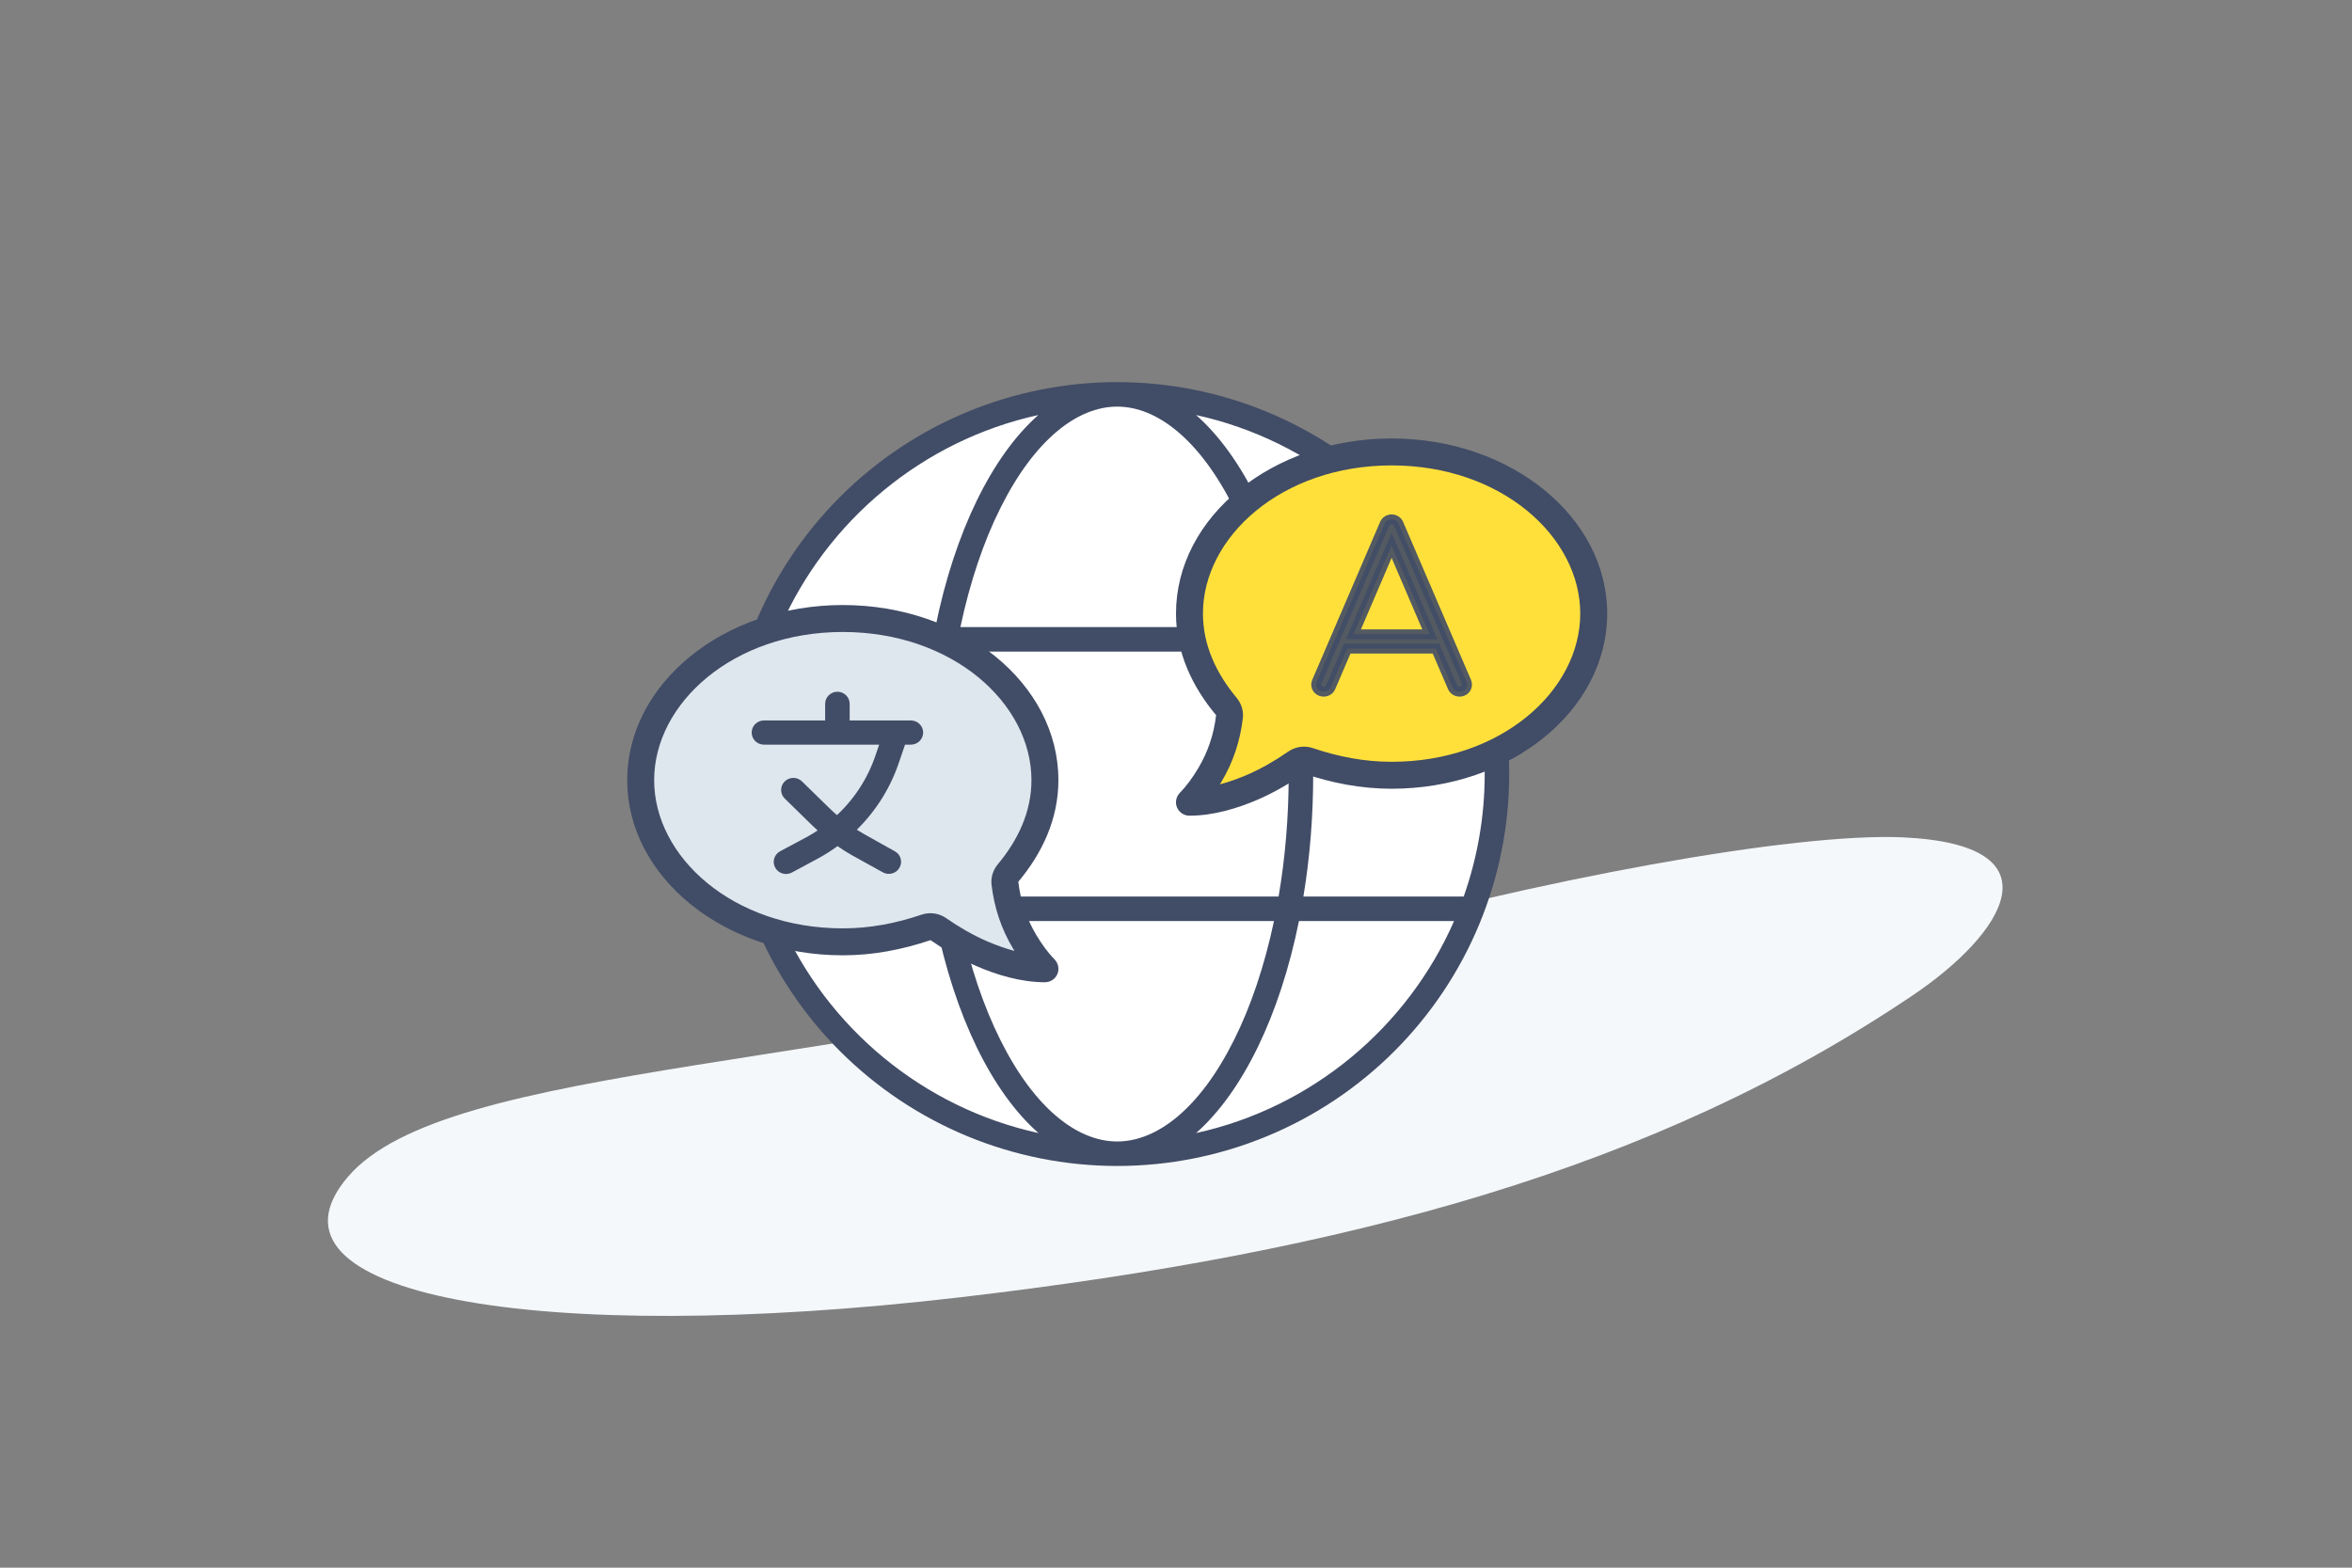 <svg width="240" height="160" viewBox="0 0 240 160" fill="none" xmlns="http://www.w3.org/2000/svg">
<rect x="0" y="0" width="240" height="160" fill="#808080" stroke="none"/>
<g clip-path="url(#clip0_51_424)">
<path d="M133.545 96.387C87.673 109.441 45.579 108.223 35.471 120.144C25.362 132.066 54.493 137.489 98.093 132.39C137.361 127.796 168.828 119.373 195.21 101.56C204.45 95.322 210.435 86.204 194.161 85.462C183.139 84.959 157.033 89.703 133.545 96.387Z" fill="#F5F8FA"/>
<g clip-path="url(#clip1_51_424)">
<circle cx="114" cy="79" r="39" fill="white"/>
<path d="M114 116.5C118.062 116.5 122.422 113.141 125.906 106.172C127.625 102.75 129.016 98.625 130 94H98C98.969 98.609 100.375 102.734 102.094 106.172C105.578 113.141 109.938 116.5 114 116.5ZM97.531 91.5H130.469C131.141 87.594 131.5 83.391 131.5 79C131.5 74.609 131.141 70.406 130.469 66.5H97.531C96.859 70.406 96.5 74.609 96.5 79C96.5 83.391 96.859 87.594 97.531 91.5ZM98 64H130C129.031 59.375 127.625 55.266 125.906 51.828C122.422 44.859 118.062 41.5 114 41.5C109.938 41.5 105.578 44.859 102.094 51.828C100.375 55.25 98.984 59.375 98 64ZM133 66.5C133.641 70.438 134 74.641 134 79C134 83.359 133.656 87.562 133 91.5H149.359C150.734 87.594 151.5 83.391 151.5 79C151.5 74.609 150.75 70.406 149.359 66.5H133ZM148.375 64C143.625 53.141 133.875 44.953 122.047 42.359C126.812 46.547 130.594 54.328 132.547 64H148.375ZM95.453 64C97.406 54.344 101.203 46.547 105.953 42.359C94.125 44.953 84.375 53.141 79.625 64H95.453ZM78.641 66.5C77.25 70.406 76.5 74.609 76.5 79C76.5 83.391 77.25 87.594 78.641 91.5H95C94.359 87.562 94 83.359 94 79C94 74.641 94.344 70.438 95 66.5H78.641ZM122.047 115.641C133.875 113.047 143.625 104.859 148.375 94H132.547C130.594 103.656 126.797 111.453 122.047 115.641ZM105.969 115.641C101.203 111.453 97.422 103.672 95.469 94H79.625C84.375 104.859 94.125 113.047 105.969 115.641ZM114 119C103.391 119 93.217 114.786 85.716 107.284C78.214 99.783 74 89.609 74 79C74 68.391 78.214 58.217 85.716 50.716C93.217 43.214 103.391 39 114 39C124.609 39 134.783 43.214 142.284 50.716C149.786 58.217 154 68.391 154 79C154 89.609 149.786 99.783 142.284 107.284C134.783 114.786 124.609 119 114 119Z" fill="#414C66"/>
<g clip-path="url(#clip2_51_424)">
<path d="M120.688 64L125.5 72.938C124.125 75.458 121.65 80.638 122.75 81.188C123.85 81.737 130.083 78.667 133.062 77.062C136.042 77.521 142.55 78.575 144.75 79.125C146.95 79.675 151.625 77.521 153.688 76.375L161.25 69.5L163.312 61.938L160.562 55.062L155.062 49.562L144.75 46.125L133.062 47.5L124.125 53.688L120.688 64Z" fill="#FFE03B"/>
<path d="M142 47.5C130.811 47.5 122.75 54.77 122.75 62.625C122.75 65.813 124.082 68.692 126.187 71.219C126.634 71.76 126.909 72.491 126.823 73.273C126.557 75.593 125.844 77.784 124.615 79.83C124.572 79.907 124.52 79.984 124.477 80.053C125.431 79.804 126.385 79.452 127.287 79.065C128.748 78.429 130.123 77.63 131.447 76.71C132.177 76.203 133.114 76.066 133.956 76.349C136.586 77.243 139.25 77.75 142 77.75C153.189 77.75 161.25 70.48 161.25 62.625C161.25 54.77 153.189 47.5 142 47.5ZM120 62.625C120 52.759 129.84 44.75 142 44.75C154.16 44.75 164 52.759 164 62.625C164 72.491 154.16 80.5 142 80.5C138.906 80.5 135.941 79.924 133.08 78.962C133.062 78.953 133.037 78.962 133.02 78.97C131.567 79.976 130.037 80.87 128.387 81.591C126.325 82.485 123.841 83.25 121.375 83.25C120.816 83.25 120.318 82.915 120.103 82.408C119.888 81.901 120.009 81.308 120.395 80.912C121.091 80.208 121.702 79.348 122.26 78.42C123.266 76.736 123.867 74.931 124.091 72.998C124.091 72.998 124.082 72.989 124.082 72.981C121.684 70.11 120 66.63 120 62.625Z" fill="#414C66"/>
<path opacity="0.9" d="M142.714 53.458C142.599 53.183 142.31 53 142.002 53C141.694 53 141.405 53.183 141.29 53.458L134.358 69.595C134.195 69.971 134.387 70.401 134.782 70.548C135.177 70.695 135.629 70.521 135.783 70.145L137.477 66.202H146.527L148.221 70.145C148.384 70.521 148.827 70.695 149.222 70.548C149.617 70.401 149.8 69.971 149.646 69.595L142.714 53.458ZM142.002 55.668L145.891 64.736H138.113L142.002 55.668Z" fill="#414C66" stroke="#414C66"/>
</g>
<g clip-path="url(#clip3_51_424)">
<path d="M107.312 81L102.5 89.938C103.875 92.458 106.35 97.638 105.25 98.188C104.15 98.737 97.917 95.667 94.938 94.062C91.958 94.521 85.45 95.575 83.25 96.125C81.05 96.675 76.375 94.521 74.312 93.375L66.75 86.5L64.688 78.938L67.438 72.062L72.938 66.562L83.25 63.125L94.938 64.5L103.875 70.688L107.312 81Z" fill="#DEE6EE"/>
<path d="M85.45 71.1C85.862 71.1 86.2 71.43 86.2 71.833V74.032H91.45H92.95C93.362 74.032 93.7 74.362 93.7 74.765C93.7 75.168 93.362 75.498 92.95 75.498H91.994L91.216 77.771C90.297 80.456 88.713 82.847 86.631 84.753C87.072 85.056 87.531 85.34 88 85.605L91.066 87.319C91.431 87.52 91.553 87.96 91.347 88.318C91.141 88.675 90.681 88.794 90.325 88.593L87.25 86.888C86.631 86.54 86.031 86.155 85.45 85.743C84.719 86.302 83.931 86.806 83.106 87.246L80.566 88.611C80.2 88.803 79.741 88.675 79.544 88.318C79.347 87.96 79.478 87.511 79.844 87.319L82.403 85.954C83.05 85.605 83.669 85.221 84.25 84.799C83.875 84.487 83.509 84.158 83.153 83.809L80.425 81.143C80.134 80.859 80.134 80.391 80.425 80.108C80.716 79.823 81.194 79.823 81.484 80.108L84.213 82.774C84.597 83.15 85 83.516 85.422 83.855C87.409 82.096 88.928 79.842 89.791 77.313L90.409 75.498H85.45H77.95C77.537 75.498 77.2 75.168 77.2 74.765C77.2 74.362 77.537 74.032 77.95 74.032H84.7V71.833C84.7 71.43 85.037 71.1 85.45 71.1Z" fill="#414C66" stroke="#414C66"/>
<path d="M86 64.5C97.189 64.5 105.25 71.77 105.25 79.625C105.25 82.813 103.918 85.692 101.812 88.219C101.365 88.76 101.09 89.491 101.176 90.273C101.443 92.593 102.156 94.784 103.385 96.83C103.428 96.907 103.479 96.984 103.522 97.053C102.569 96.804 101.615 96.452 100.712 96.065C99.251 95.429 97.876 94.63 96.553 93.71C95.823 93.203 94.886 93.066 94.044 93.349C91.414 94.243 88.75 94.75 86 94.75C74.811 94.75 66.75 87.48 66.75 79.625C66.75 71.77 74.811 64.5 86 64.5ZM108 79.625C108 69.759 98.16 61.75 86 61.75C73.84 61.75 64 69.759 64 79.625C64 89.491 73.84 97.5 86 97.5C89.094 97.5 92.058 96.924 94.92 95.962C94.937 95.953 94.963 95.962 94.98 95.97C96.433 96.976 97.962 97.87 99.612 98.591C101.675 99.485 104.158 100.25 106.625 100.25C107.183 100.25 107.682 99.915 107.897 99.408C108.112 98.901 107.991 98.308 107.604 97.912C106.908 97.208 106.298 96.348 105.74 95.42C104.734 93.736 104.133 91.931 103.909 89.998C103.909 89.998 103.918 89.989 103.918 89.981C106.315 87.11 108 83.63 108 79.625Z" fill="#414C66"/>
</g>
</g>
</g>
<defs>
<clipPath id="clip0_51_424">
<rect width="240" height="160" fill="white"/>
</clipPath>
<clipPath id="clip1_51_424">
<rect width="100" height="80" fill="white" transform="translate(64 39)"/>
</clipPath>
<clipPath id="clip2_51_424">
<rect width="44" height="44" fill="white" transform="translate(120 42)"/>
</clipPath>
<clipPath id="clip3_51_424">
<rect width="44" height="44" fill="white" transform="matrix(-1 0 0 1 108 59)"/>
</clipPath>
</defs>
</svg>
